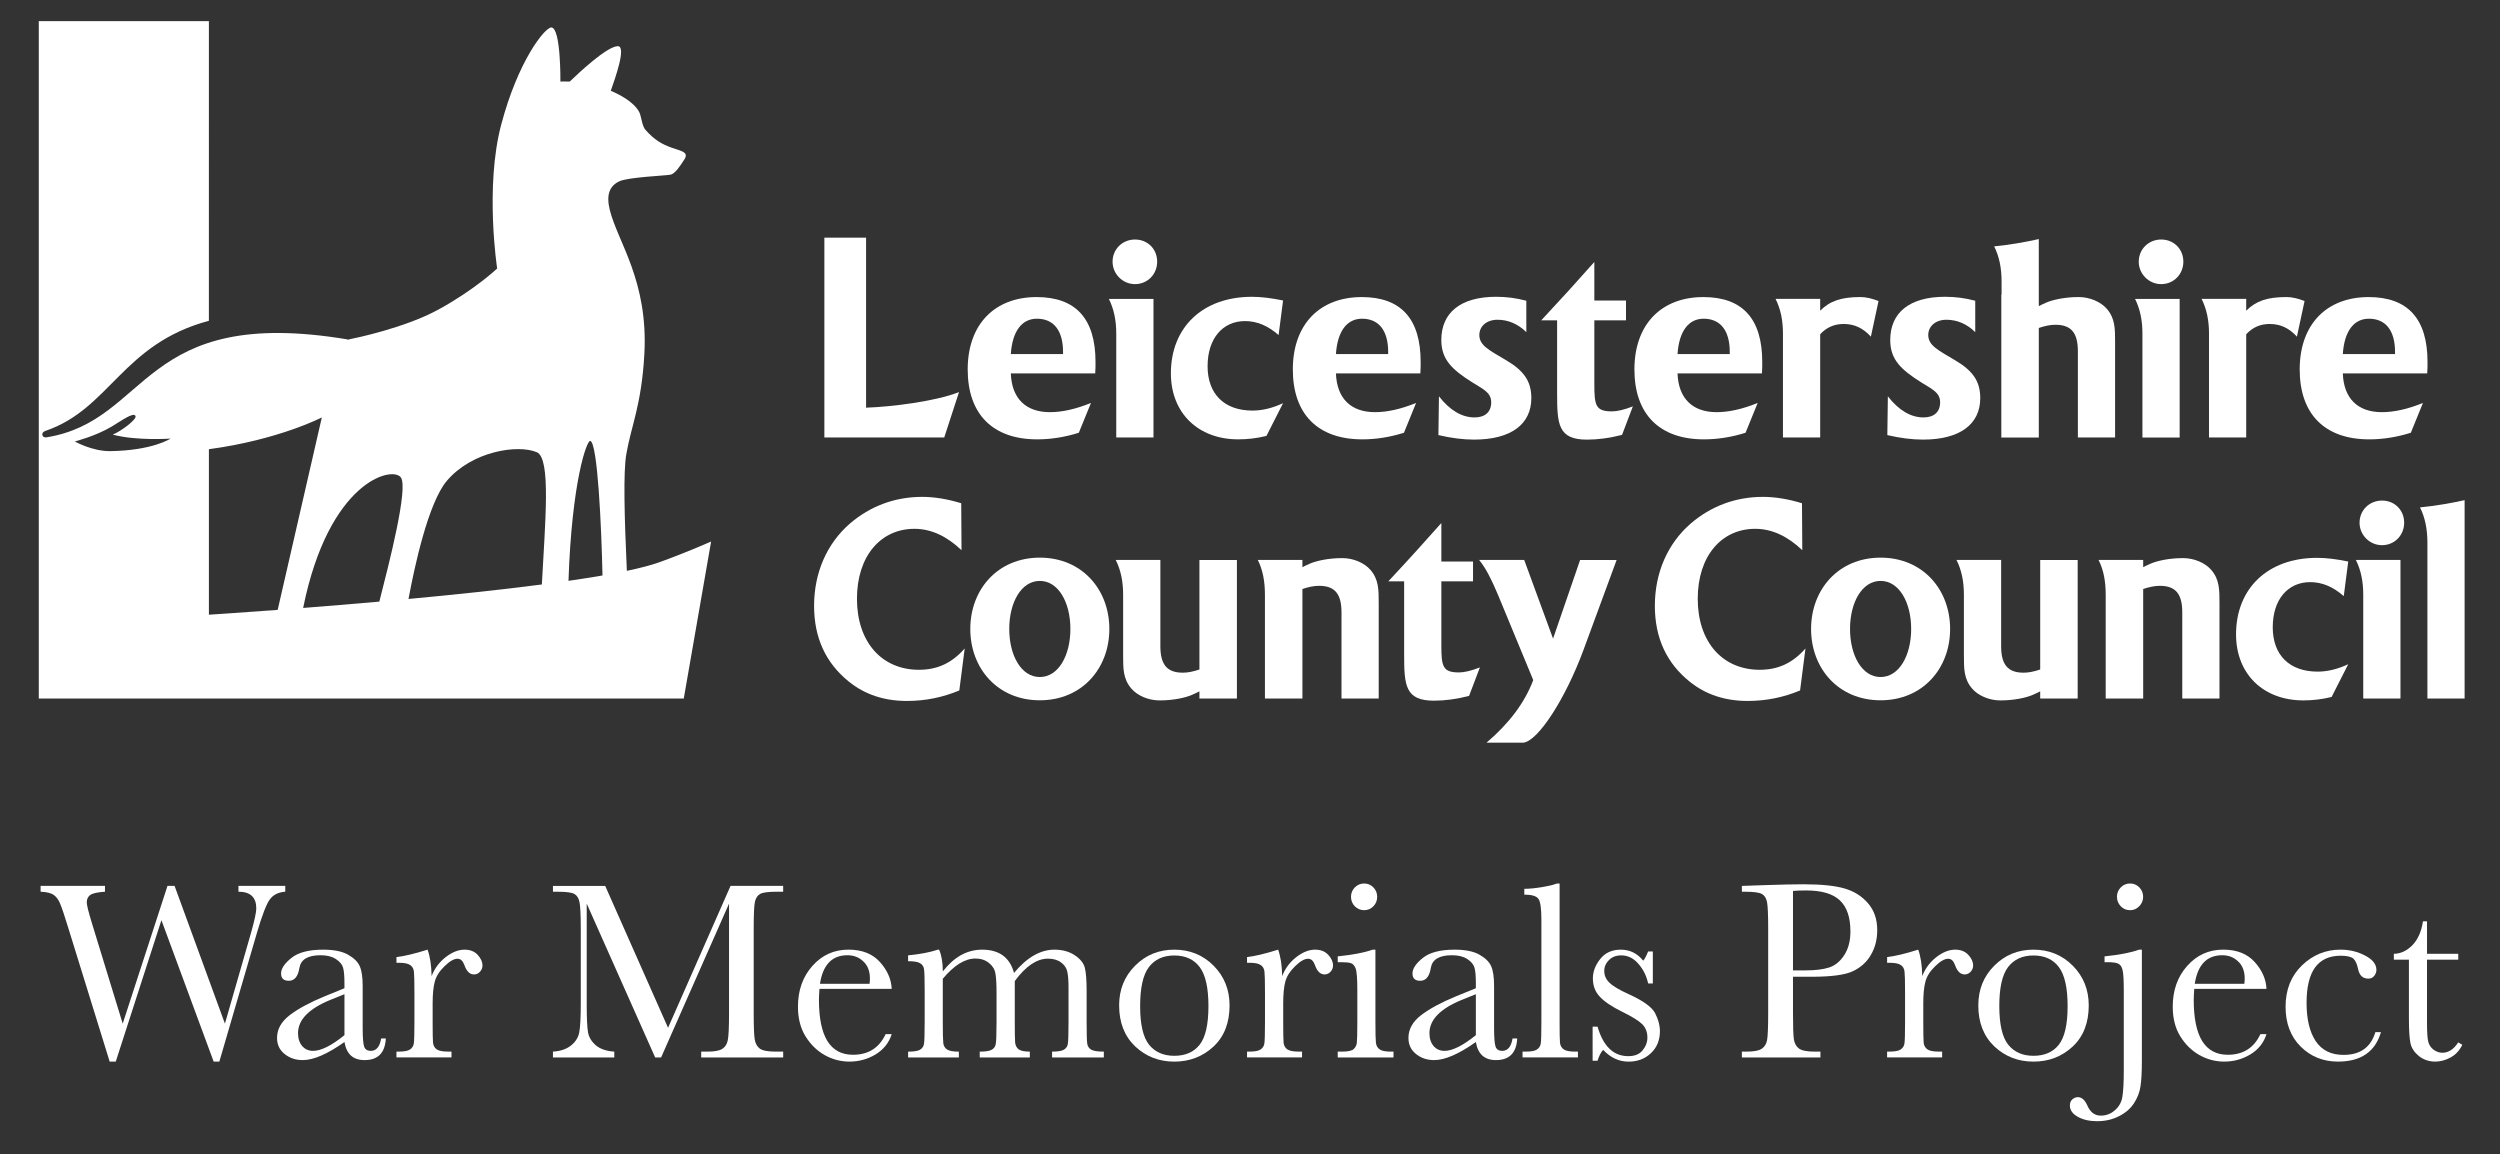 <?xml version="1.0" encoding="UTF-8"?><svg id="Layer_1" xmlns="http://www.w3.org/2000/svg" viewBox="0 0 212.299 98.009"><rect x="0" y="0" width="212.299" height="98.009" fill="#333333" stroke="none"/><path d="M73.547,34.619v-14.437h-3.542v16.97h10.179l1.255-3.855c-2.063.806-5.808,1.255-7.892,1.322Z" style="fill:#fff; stroke-width:0px;"/><path d="M89.164,35c1.005,0,2.166-.246,3.481-.784l-1.032,2.533c-1.212.382-2.397.561-3.532.561-3.791,0-5.905-2.153-5.905-5.941,0-3.833,2.294-6.142,5.853-6.142,3.326,0,5.002,1.838,5.002,5.514,0,.292,0,.628-.025.965h-7.168c.078,2.129,1.263,3.295,3.326,3.295ZM90.274,30.069v-.179c0-1.861-.826-2.825-2.218-2.825-1.263,0-2.087,1.032-2.217,3.004h4.435Z" style="fill:#fff; stroke-width:0px;"/><path d="M96.383,24.128c1.076,0,1.883-.851,1.883-1.905,0-1.076-.807-1.883-1.883-1.883-1.076,0-1.905.829-1.905,1.883,0,1.032.851,1.905,1.905,1.905Z" style="fill:#fff; stroke-width:0px;"/><path d="M94.164,25.383c.426.851.628,1.816.628,2.937v8.831h3.161v-11.768h-3.788Z" style="fill:#fff; stroke-width:0px;"/><path d="M105.731,27.266c-1.905,0-3.183,1.479-3.183,3.833,0,2.376,1.434,3.767,3.81,3.767.876,0,1.727-.225,2.6-.629l-1.411,2.78c-.807.201-1.593.292-2.399.292-3.408,0-5.716-2.242-5.716-5.605,0-3.9,2.689-6.5,6.882-6.5.784,0,1.681.112,2.644.313l-.38,2.937c-.897-.784-1.815-1.188-2.847-1.188Z" style="fill:#fff; stroke-width:0px;"/><path d="M116.773,35c1.005,0,2.167-.246,3.481-.784l-1.031,2.533c-1.212.382-2.399.561-3.532.561-3.791,0-5.905-2.153-5.905-5.941,0-3.833,2.294-6.142,5.853-6.142,3.326,0,5.002,1.838,5.002,5.514,0,.292,0,.628-.026.965h-7.168c.078,2.129,1.263,3.295,3.326,3.295ZM117.883,30.069v-.179c0-1.861-.826-2.825-2.219-2.825-1.263,0-2.088,1.032-2.217,3.004h4.436Z" style="fill:#fff; stroke-width:0px;"/><path d="M122.195,33.655c.92,1.188,1.95,1.793,3.026,1.793.896,0,1.412-.471,1.412-1.278,0-.853-.695-1.121-1.613-1.704-1.704-1.076-2.624-1.928-2.624-3.587,0-2.332,1.637-3.676,4.664-3.676.873,0,1.726.112,2.555.337v2.667c-.695-.695-1.546-1.054-2.444-1.054-.94,0-1.546.56-1.546,1.3,0,.897.874,1.301,2.263,2.13,1.481.874,2.153,1.749,2.153,3.228,0,2.197-1.704,3.52-4.864,3.52-.943,0-1.95-.134-3.027-.382l.045-3.295Z" style="fill:#fff; stroke-width:0px;"/><path d="M135.39,32.602c0,1.838.111,2.332,1.501,2.332.426,0,1.032-.134,1.771-.426l-.918,2.421c-1.054.27-2.04.404-2.982.404-2.443,0-2.533-1.3-2.533-3.924v-6.209h-1.345c1.636-1.749,3.139-3.406,4.506-4.954v3.272h2.689v1.682h-2.689v5.403Z" style="fill:#fff; stroke-width:0px;"/><path d="M145.781,35c1.005,0,2.167-.246,3.481-.784l-1.031,2.533c-1.212.382-2.397.561-3.532.561-3.791,0-5.905-2.153-5.905-5.941,0-3.833,2.294-6.142,5.853-6.142,3.326,0,5.002,1.838,5.002,5.514,0,.292,0,.628-.026.965h-7.168c.078,2.129,1.265,3.295,3.326,3.295ZM146.891,30.069v-.179c0-1.861-.826-2.825-2.219-2.825-1.262,0-2.087,1.032-2.217,3.004h4.436Z" style="fill:#fff; stroke-width:0px;"/><path d="M157.977,25.226c-1.615,0-2.584.331-3.408,1.158v-1.002h-3.789c.427.853.628,1.816.628,2.937v8.833h3.161v-8.766c.538-.583,1.188-.874,1.996-.874.918,0,1.658.358,2.309,1.076l.65-3.026c-.583-.225-1.076-.337-1.547-.337Z" style="fill:#fff; stroke-width:0px;"/><path d="M194.155,25.226c-1.614,0-2.583.331-3.408,1.158v-1.002h-3.788c.427.853.628,1.816.628,2.937v8.833h3.16v-8.766c.539-.583,1.189-.874,1.997-.874.918,0,1.659.358,2.309,1.076l.65-3.026c-.583-.225-1.076-.337-1.548-.337Z" style="fill:#fff; stroke-width:0px;"/><path d="M160.317,33.655c.92,1.188,1.95,1.793,3.026,1.793.896,0,1.412-.471,1.412-1.278,0-.853-.695-1.121-1.613-1.704-1.704-1.076-2.624-1.928-2.624-3.587,0-2.332,1.637-3.676,4.664-3.676.873,0,1.726.112,2.555.337v2.667c-.695-.695-1.546-1.054-2.444-1.054-.94,0-1.546.56-1.546,1.3,0,.897.874,1.301,2.263,2.13,1.481.874,2.153,1.749,2.153,3.228,0,2.197-1.704,3.52-4.864,3.52-.943,0-1.95-.134-3.027-.382l.045-3.295Z" style="fill:#fff; stroke-width:0px;"/><path d="M183.526,24.128c1.076,0,1.883-.851,1.883-1.905,0-1.076-.807-1.883-1.883-1.883-1.077,0-1.905.829-1.905,1.883,0,1.032.851,1.905,1.905,1.905Z" style="fill:#fff; stroke-width:0px;"/><path d="M181.934,28.32v8.833h3.161v-11.77h-3.788c.426.853.627,1.816.627,2.937Z" style="fill:#fff; stroke-width:0px;"/><path d="M202.276,35c1.005,0,2.167-.246,3.481-.784l-1.031,2.533c-1.212.382-2.397.561-3.532.561-3.791,0-5.905-2.153-5.905-5.941,0-3.833,2.294-6.142,5.853-6.142,3.326,0,5.002,1.838,5.002,5.514,0,.292,0,.628-.026.965h-7.168c.078,2.129,1.263,3.295,3.326,3.295ZM203.386,30.069v-.179c0-1.861-.826-2.825-2.219-2.825-1.262,0-2.087,1.032-2.217,3.004h4.436Z" style="fill:#fff; stroke-width:0px;"/><path d="M101.855,47.551v9.303c-.538.18-.987.27-1.412.27-1.368,0-1.905-.717-1.905-2.264v-7.308h-3.79c.426.851.628,1.816.628,2.937v5.178c0,1.121,0,1.996.696,2.803.514.605,1.456,1.009,2.397,1.009,1.169,0,2.19-.227,2.752-.47.286-.125.487-.222.634-.301v.613h3.183v-11.768h-3.183Z" style="fill:#fff; stroke-width:0px;"/><path d="M116.385,48.403c-.516-.605-1.457-1.009-2.399-1.009-1.167,0-2.189.227-2.751.47-.286.124-.489.222-.635.301v-.613h-3.788c.426.851.605,1.816.605,2.958v8.811h3.183v-9.303c.538-.18.987-.27,1.414-.27,1.367,0,1.905.717,1.905,2.265v7.308h3.16v-8.114c0-1.121,0-1.996-.694-2.803Z" style="fill:#fff; stroke-width:0px;"/><path d="M122.399,54.77c0,1.838.112,2.332,1.502,2.332.426,0,1.031-.134,1.771-.426l-.919,2.421c-1.054.27-2.039.404-2.981.404-2.444,0-2.533-1.3-2.533-3.924v-6.209h-1.345c1.636-1.749,3.138-3.406,4.505-4.954v3.272h2.69v1.682h-2.69v5.403Z" style="fill:#fff; stroke-width:0px;"/><path d="M131.885,54.232l-2.45-6.68h-3.827c.606.74,1.075,1.726,1.591,2.937l3.004,7.263c-.717,1.905-2.039,3.676-3.967,5.313h3.126c1.233-.113,3.578-3.718,5.112-7.886l2.809-7.627h-3.101l-2.297,6.68Z" style="fill:#fff; stroke-width:0px;"/><path d="M196.183,49.434c-1.905,0-3.182,1.479-3.182,3.833,0,2.376,1.434,3.767,3.81,3.767.874,0,1.726-.225,2.6-.629l-1.412,2.78c-.806.201-1.592.292-2.398.292-3.408,0-5.716-2.242-5.716-5.605,0-3.9,2.689-6.5,6.881-6.5.785,0,1.682.112,2.645.313l-.38,2.937c-.898-.784-1.816-1.188-2.848-1.188Z" style="fill:#fff; stroke-width:0px;"/><path d="M202.278,46.296c1.076,0,1.883-.851,1.883-1.905,0-1.076-.807-1.883-1.883-1.883-1.077,0-1.906.829-1.906,1.883,0,1.032.852,1.905,1.906,1.905Z" style="fill:#fff; stroke-width:0px;"/><path d="M200.059,47.551c.426.851.627,1.816.627,2.937v8.832h3.161v-11.768h-3.788Z" style="fill:#fff; stroke-width:0px;"/><path d="M205.506,43.09c.426.851.628,1.838.628,2.959v13.271h3.16v-16.848c-1.206.271-2.461.48-3.788.617Z" style="fill:#fff; stroke-width:0px;"/><path d="M88.301,47.355c-3.587,0-5.904,2.712-5.904,6.056,0,3.345,2.317,6.057,5.904,6.057,3.587,0,5.904-2.712,5.904-6.057,0-3.344-2.317-6.056-5.904-6.056ZM88.301,57.493c-1.577,0-2.596-1.828-2.596-4.082,0-2.253,1.018-4.08,2.596-4.08,1.577,0,2.596,1.828,2.596,4.08,0,2.254-1.018,4.082-2.596,4.082Z" style="fill:#fff; stroke-width:0px;"/><path d="M178.918,26.235c-.516-.605-1.457-1.009-2.399-1.009-1.167,0-2.188.227-2.75.47-.287.124-.489.222-.636.301v-5.696c-1.207.274-2.453.485-3.788.622.427.853.628,1.838.628,2.959v1.136h-.022v12.135h3.182v-9.303c.539-.18.987-.27,1.414-.27,1.367,0,1.905.717,1.905,2.264v7.308h3.16v-8.114c0-1.121,0-1.996-.694-2.803Z" style="fill:#fff; stroke-width:0px;"/><path d="M81.922,55.068c-1.091,1.237-2.312,1.81-3.888,1.81-3.152,0-5.261-2.354-5.261-6.03,0-3.632,2.023-5.941,4.878-5.941,1.41,0,2.734.611,4.001,1.814l-.025-3.986c-1.17-.359-2.287-.541-3.316-.541-2.323,0-4.41.786-6.135,2.265-1.959,1.704-3.044,4.17-3.044,6.995,0,2.689.979,4.842,2.959,6.433,1.363,1.099,3.003,1.637,4.92,1.637,1.582,0,3.055-.306,4.453-.89l.458-3.565Z" style="fill:#fff; stroke-width:0px;"/><path d="M173.253,47.551v9.303c-.538.18-.987.27-1.412.27-1.369,0-1.905-.717-1.905-2.264v-7.308h-3.79c.426.851.628,1.816.628,2.937v5.178c0,1.121,0,1.996.694,2.803.516.605,1.458,1.009,2.399,1.009,1.169,0,2.19-.227,2.752-.47.286-.125.488-.222.634-.301v.613h3.183v-11.768h-3.183Z" style="fill:#fff; stroke-width:0px;"/><path d="M187.783,48.403c-.516-.605-1.457-1.009-2.399-1.009-1.167,0-2.189.227-2.751.47-.286.124-.489.222-.635.301v-.613h-3.788c.427.851.605,1.816.605,2.958v8.811h3.183v-9.303c.538-.18.987-.27,1.414-.27,1.367,0,1.905.717,1.905,2.265v7.308h3.16v-8.114c0-1.121,0-1.996-.694-2.803Z" style="fill:#fff; stroke-width:0px;"/><path d="M159.699,47.355c-3.586,0-5.903,2.712-5.903,6.056,0,3.345,2.317,6.057,5.903,6.057,3.587,0,5.904-2.712,5.904-6.057,0-3.344-2.317-6.056-5.904-6.056ZM159.699,57.493c-1.577,0-2.595-1.828-2.595-4.082,0-2.253,1.018-4.08,2.595-4.08,1.578,0,2.596,1.828,2.596,4.08,0,2.254-1.018,4.082-2.596,4.082Z" style="fill:#fff; stroke-width:0px;"/><path d="M153.32,55.068c-1.092,1.237-2.313,1.81-3.888,1.81-3.152,0-5.261-2.354-5.261-6.03,0-3.632,2.023-5.941,4.877-5.941,1.411,0,2.735.611,4.002,1.814l-.026-3.986c-1.17-.359-2.286-.541-3.315-.541-2.323,0-4.41.786-6.135,2.265-1.959,1.704-3.044,4.17-3.044,6.995,0,2.689.979,4.842,2.959,6.433,1.363,1.099,3.003,1.637,4.92,1.637,1.582,0,3.055-.306,4.453-.89l.458-3.565Z" style="fill:#fff; stroke-width:0px;"/><path d="M55.947,47.76c-.683.244-1.607.483-2.715.716-.21-4.577-.309-8.392-.048-9.9.417-2.429,1.294-4.174,1.534-8.492.347-6.23-2.257-9.525-2.934-12.25-.313-1.269-.042-2.03.806-2.436.743-.355,3.984-.484,4.355-.565.371-.08.79-.693,1.178-1.306.388-.614-.258-.695-1.081-.984-.823-.291-1.483-.662-2.242-1.533-.27-.309-.338-1.081-.483-1.419-.146-.34-.629-1.017-2.034-1.694-.139-.067-.277-.128-.414-.188.34-.988,1.367-3.803.589-3.788-.918.019-3.335,2.29-4.073,3.004-.495-.021-.795.003-.795.003,0,0,.048-4.596-.775-4.596-.54,0-2.818,2.813-4.258,8.274-1.394,5.295-.338,12.195-.338,12.195,0,0-1.887,1.791-4.984,3.484-2.858,1.562-7.029,2.424-7.66,2.548.034.006.067.01.101.016h-.185s.031-.006.083-.016c-17.7-2.976-16.784,6.911-25.661,8.311-.042.006-.291.003-.318-.231-.027-.234.259-.319.291-.331,5.453-1.868,6.501-7.375,13.853-9.34V1.797H3.294v57.523h54.771l2.323-13.337s-2.05.923-4.441,1.777ZM9.378,38.31c-1.547.022-3.025-.821-3.025-.821,0,0,1.773-.453,3.122-1.26.81-.483,1.887-1.281,2.033-.895.11.294-1.258,1.306-1.937,1.573,2.028.543,4.912.338,4.912.338,0,0-1.512,1.012-5.106,1.064ZM17.74,52.2v-14.054c5.92-.795,9.59-2.698,9.59-2.698l-3.749,16.342c-3.517.264-5.841.41-5.841.41ZM32.213,51.089c-2.308.204-4.51.383-6.47.537,2.172-10.773,7.578-12.084,8.298-11.081.649.902-.994,7.272-1.828,10.544ZM46.016,49.633c-3.527.459-7.497.875-11.326,1.231.498-2.684,1.67-8.158,3.254-10.03,2.129-2.516,6.018-3.119,7.642-2.431,1.219.517.708,5.917.429,11.23ZM48.276,49.324c.28-8.411,1.556-11.982,1.856-11.882.617.207.941,7.247,1.032,11.427-.895.155-1.865.307-2.888.455Z" style="fill:#fff; stroke-width:0px;"/><path d="M208.753,81.493h-2.653v5.317c0,.816.035,1.368.107,1.654.072.279.222.505.451.677.237.172.487.258.752.258.516,0,.963-.294,1.343-.881l.344.204c-.222.473-.552.831-.989,1.074-.429.236-.866.354-1.31.354-.516,0-.97-.15-1.364-.451-.387-.308-.631-.666-.731-1.074-.093-.408-.139-1.124-.139-2.148v-4.984h-1.279v-.494c.587-.014,1.114-.261,1.579-.741.466-.48.763-1.153.892-2.02h.344v2.761h2.653v.494Z" style="fill:#fff; stroke-width:0px;"/><path d="M201.717,87.648h.473c-.487,1.669-1.705,2.503-3.653,2.503-1.253,0-2.309-.426-3.169-1.278-.852-.852-1.278-1.98-1.278-3.384,0-1.439.462-2.607,1.386-3.502.923-.895,2.016-1.343,3.276-1.343.759,0,1.457.168,2.095.505.637.329.956.734.956,1.214,0,.179-.061.347-.183.505-.114.158-.283.236-.505.236-.472,0-.762-.276-.87-.827-.086-.415-.218-.705-.397-.87-.186-.165-.548-.247-1.085-.247-.96,0-1.683.333-2.17.999-.48.666-.72,1.669-.72,3.008,0,1.382.258,2.464.774,3.244.522.781,1.31,1.171,2.363,1.171,1.418,0,2.32-.645,2.707-1.934Z" style="fill:#fff; stroke-width:0px;"/><path d="M192.468,83.975h-6.134c-.029.423-.043.738-.043.945,0,1.547.24,2.711.72,3.491.487.773,1.21,1.16,2.17,1.16,1.303,0,2.227-.584,2.771-1.751h.516c-.229.73-.684,1.303-1.364,1.719-.681.408-1.422.612-2.224.612-.745,0-1.45-.186-2.116-.559-.659-.38-1.2-.913-1.622-1.601-.423-.688-.634-1.522-.634-2.503,0-1.389.408-2.542,1.224-3.459.817-.924,1.837-1.386,3.062-1.386,1.153,0,2.045.351,2.675,1.053.63.702.963,1.461.999,2.277ZM190.588,83.545c.021-.165.032-.312.032-.44,0-.63-.186-1.117-.558-1.461-.366-.351-.817-.526-1.354-.526-1.303,0-2.08.809-2.331,2.428h4.211Z" style="fill:#fff; stroke-width:0px;"/><path d="M179.771,76.154c0-.308.107-.573.322-.795.215-.222.48-.333.795-.333.308,0,.569.111.784.333.215.222.322.487.322.795,0,.315-.111.584-.333.806-.215.222-.472.333-.773.333-.323,0-.591-.115-.806-.344-.208-.229-.311-.494-.311-.795ZM181.887,80.645v9.453c0,.938-.04,1.658-.118,2.159-.072.501-.258.981-.559,1.439s-.727.824-1.278,1.096c-.545.279-1.16.419-1.848.419-.652,0-1.2-.125-1.644-.376-.444-.251-.666-.569-.666-.956,0-.229.072-.405.215-.526.136-.122.29-.183.462-.183.322,0,.587.229.795.688.251.587.634.881,1.15.881.451,0,.848-.15,1.192-.451.351-.294.566-.677.644-1.149.079-.465.119-1.214.119-2.245v-6.789c0-.867-.033-1.436-.097-1.708-.064-.279-.179-.462-.344-.548-.157-.093-.465-.14-.924-.14h-.268v-.494c1.26-.129,2.238-.319,2.932-.569h.237Z" style="fill:#fff; stroke-width:0px;"/><path d="M167.997,85.382c0-1.346.451-2.471,1.354-3.373.902-.91,2.012-1.364,3.33-1.364,1.325,0,2.438.455,3.341,1.364.902.91,1.353,2.034,1.353,3.373,0,1.482-.458,2.65-1.375,3.502-.917.845-2.023,1.268-3.319,1.268-1.297,0-2.403-.43-3.32-1.289-.909-.867-1.364-2.027-1.364-3.48ZM169.78,85.436c0,1.561.255,2.657.763,3.287.508.623,1.221.935,2.138.935.938,0,1.654-.312,2.148-.935.501-.63.752-1.726.752-3.287,0-1.547-.247-2.65-.741-3.309-.494-.659-1.214-.988-2.159-.988-.938,0-1.658.329-2.159.988-.495.652-.742,1.755-.742,3.309Z" style="fill:#fff; stroke-width:0px;"/><path d="M163.238,82.89c.244-.637.638-1.171,1.182-1.601.551-.43,1.089-.645,1.611-.645.473,0,.845.147,1.117.44.273.294.409.594.409.902,0,.208-.072.387-.215.537-.136.15-.305.226-.505.226-.358,0-.63-.265-.816-.795-.129-.358-.323-.537-.581-.537-.307,0-.676.211-1.106.634-.43.415-.705.849-.827,1.3-.122.451-.183,1.071-.183,1.858v1.568c0,.938.011,1.529.032,1.772.029.243.133.43.312.559.179.129.498.193.956.193h.301v.494h-4.673v-.494h.226c.429,0,.734-.057.913-.172.186-.122.297-.29.333-.505.035-.215.053-.831.053-1.848v-2.481c0-.945-.014-1.536-.043-1.772-.021-.243-.121-.43-.3-.559-.179-.136-.498-.204-.956-.204h-.226v-.483c.673-.079,1.554-.29,2.643-.634.207.566.322,1.314.343,2.245Z" style="fill:#fff; stroke-width:0px;"/><path d="M152.26,82.943v3.062c0,1.146.025,1.898.075,2.256.057.351.204.612.44.784.237.172.681.258,1.332.258h.484v.494h-6.671v-.494h.387c.623,0,1.052-.079,1.289-.236.243-.158.397-.401.462-.73.064-.337.096-1.114.096-2.331v-7.144c0-1.16-.032-1.909-.096-2.245-.065-.337-.208-.569-.43-.698s-.702-.193-1.439-.193h-.269v-.494l1.826-.064c1.461-.05,2.6-.075,3.416-.075,1.504,0,2.661.118,3.47.354.816.236,1.482.655,1.998,1.257.523.602.784,1.361.784,2.277,0,.795-.179,1.497-.537,2.105-.351.609-.859,1.071-1.525,1.386-.659.315-1.823.473-3.492.473h-1.6ZM152.26,82.406h1.042c.838,0,1.514-.082,2.03-.247.516-.172.945-.526,1.289-1.063.344-.537.516-1.2.516-1.987,0-1.203-.297-2.084-.892-2.643-.587-.566-1.543-.849-2.868-.849-.487,0-.859.014-1.117.043v6.746Z" style="fill:#fff; stroke-width:0px;"/><path d="M135.244,90.076v-2.89h.419c.487,1.669,1.357,2.503,2.61,2.503.545,0,.949-.165,1.214-.494.272-.329.409-.691.409-1.085,0-.458-.144-.834-.43-1.128-.294-.294-.863-.648-1.708-1.063-.888-.437-1.526-.867-1.912-1.289-.387-.415-.58-.927-.58-1.536,0-.58.207-1.132.623-1.654.415-.53.999-.795,1.751-.795.766,0,1.4.312,1.901.935.107-.107.247-.369.419-.784h.397v2.718h-.397c-.143-.652-.423-1.21-.838-1.676-.408-.473-.891-.709-1.45-.709-.43,0-.777.132-1.042.397s-.398.573-.398.924c0,.387.147.72.441.999.286.286.834.612,1.643.978,1.218.551,1.963,1.089,2.235,1.611.272.53.408,1.038.408,1.525,0,.766-.254,1.389-.763,1.869-.501.48-1.135.72-1.901.72-.809,0-1.529-.333-2.159-.999-.194.215-.351.523-.473.924h-.419Z" style="fill:#fff; stroke-width:0px;"/><path d="M132.44,75.026v11.752c0,.938.011,1.529.033,1.772.028.243.132.43.311.559s.498.193.956.193h.258v.494h-4.705v-.494h.301c.429,0,.734-.057.913-.172.186-.122.297-.29.333-.505.036-.215.054-.831.054-1.848v-8.701c0-.924-.083-1.504-.247-1.74-.165-.243-.566-.365-1.204-.365v-.494c.437,0,.949-.05,1.537-.15.594-.1,1.002-.2,1.224-.301h.236Z" style="fill:#fff; stroke-width:0px;"/><path d="M128.444,88.186h.398c-.065,1.225-.666,1.837-1.805,1.837-.487,0-.874-.129-1.16-.387-.279-.258-.462-.641-.548-1.149-.716.508-1.371.892-1.966,1.149-.587.258-1.113.387-1.579.387-.594,0-1.106-.172-1.536-.516-.43-.344-.644-.799-.644-1.364,0-.738.358-1.382,1.074-1.934.723-.551,1.719-1.089,2.986-1.611l1.665-.677v-.43c0-.609-.039-1.049-.118-1.321-.079-.272-.283-.516-.612-.73-.33-.215-.763-.322-1.3-.322-1.074,0-1.672.358-1.794,1.074-.115.73-.415,1.096-.902,1.096-.437,0-.656-.208-.656-.623,0-.408.29-.845.87-1.311.581-.473,1.483-.709,2.707-.709.91,0,1.615.143,2.117.43.501.286.83.612.988.978.165.365.247.924.247,1.676v3.556c0,.831.043,1.364.129,1.601s.272.354.559.354c.472,0,.766-.351.88-1.053ZM125.329,84.426l-1.171.473c-1.847.752-2.771,1.697-2.771,2.836,0,.451.118.816.354,1.096.237.272.545.408.924.408.337,0,.727-.111,1.171-.333s.942-.555,1.493-.999v-3.48Z" style="fill:#fff; stroke-width:0px;"/><path d="M114.727,76.154c0-.308.107-.573.322-.795.222-.222.487-.333.795-.333.308,0,.569.111.784.333.215.222.322.487.322.795,0,.315-.107.584-.322.806-.215.222-.476.333-.784.333-.308,0-.573-.111-.795-.333-.215-.222-.322-.491-.322-.806ZM116.8,80.645v6.134c0,.938.014,1.529.043,1.772.028.243.132.43.311.559s.498.193.956.193h.226v.494h-4.737v-.494h.365c.508,0,.838-.072.988-.215.158-.15.247-.326.269-.526.028-.208.043-.802.043-1.783v-2.664c0-1.031-.05-1.661-.151-1.891-.093-.229-.222-.372-.386-.43-.158-.057-.437-.086-.838-.086h-.29v-.494c1.274-.129,2.263-.319,2.965-.569h.236Z" style="fill:#fff; stroke-width:0px;"/><path d="M108.883,82.89c.243-.637.637-1.171,1.182-1.601.551-.43,1.088-.645,1.611-.645.472,0,.845.147,1.117.44s.408.594.408.902c0,.208-.071.387-.215.537-.136.15-.304.226-.504.226-.359,0-.631-.265-.817-.795-.129-.358-.322-.537-.58-.537-.308,0-.677.211-1.106.634-.43.415-.706.849-.828,1.3-.121.451-.182,1.071-.182,1.858v1.568c0,.938.011,1.529.032,1.772.029.243.133.43.312.559s.497.193.956.193h.3v.494h-4.672v-.494h.225c.43,0,.734-.057.913-.172.186-.122.297-.29.333-.505.036-.215.054-.831.054-1.848v-2.481c0-.945-.014-1.536-.043-1.772-.022-.243-.122-.43-.301-.559-.179-.136-.498-.204-.956-.204h-.225v-.483c.673-.079,1.554-.29,2.642-.634.208.566.322,1.314.344,2.245Z" style="fill:#fff; stroke-width:0px;"/><path d="M95.036,85.382c0-1.346.451-2.471,1.354-3.373.902-.91,2.012-1.364,3.33-1.364,1.325,0,2.439.455,3.341,1.364.902.91,1.353,2.034,1.353,3.373,0,1.482-.458,2.65-1.375,3.502-.917.845-2.023,1.268-3.319,1.268-1.296,0-2.403-.43-3.319-1.289-.91-.867-1.364-2.027-1.364-3.48ZM96.82,85.436c0,1.561.254,2.657.763,3.287.508.623,1.221.935,2.138.935.938,0,1.654-.312,2.148-.935.501-.63.752-1.726.752-3.287,0-1.547-.247-2.65-.741-3.309-.494-.659-1.214-.988-2.159-.988-.938,0-1.658.329-2.159.988-.494.652-.741,1.755-.741,3.309Z" style="fill:#fff; stroke-width:0px;"/><path d="M79.643,80.645h.107c.208.48.312,1.096.312,1.848.48-.616.995-1.078,1.547-1.386.559-.308,1.157-.462,1.794-.462.723,0,1.311.165,1.762.494.451.329.766.824.945,1.482.544-.659,1.103-1.153,1.676-1.482.573-.329,1.157-.494,1.751-.494.68,0,1.257.158,1.729.473.473.315.759.673.859,1.074.1.401.15,1.049.15,1.944v2.643c0,1.024.018,1.647.054,1.869.043.222.158.387.344.494.193.107.548.161,1.063.161v.494h-4.394v-.494c.465,0,.791-.05.978-.15.193-.107.312-.265.354-.473.043-.215.064-.849.064-1.901v-2.933c0-.594-.036-1.042-.107-1.343-.064-.301-.24-.559-.526-.773-.286-.215-.659-.322-1.117-.322-.465,0-.934.158-1.407.473-.465.315-.935.791-1.407,1.429v3.47c0,.938.011,1.529.032,1.772.029.236.129.423.301.559.179.129.494.193.945.193v.494h-4.254v-.494c.48,0,.813-.05.999-.15.193-.1.312-.254.354-.462.05-.208.075-.845.075-1.912v-2.438c0-.773-.032-1.332-.097-1.676-.057-.351-.24-.648-.548-.892-.308-.251-.691-.376-1.149-.376-.444,0-.899.143-1.364.43-.458.287-.927.716-1.407,1.289v3.663c0,.967.014,1.568.043,1.805.029.236.136.415.322.537.186.122.519.183.999.183v.494h-4.308v-.494c.473,0,.802-.05.988-.15.193-.107.312-.265.354-.473.043-.208.064-.841.064-1.901v-2.632c0-1.003-.018-1.615-.054-1.837-.029-.229-.14-.401-.333-.516-.186-.115-.526-.172-1.021-.172v-.494c1.017-.1,1.858-.261,2.524-.483Z" style="fill:#fff; stroke-width:0px;"/><path d="M75.722,83.975h-6.134c-.029.423-.043.738-.043.945,0,1.547.24,2.711.72,3.491.487.773,1.21,1.16,2.17,1.16,1.303,0,2.227-.584,2.771-1.751h.516c-.229.73-.684,1.303-1.364,1.719-.68.408-1.422.612-2.224.612-.745,0-1.45-.186-2.116-.559-.659-.38-1.2-.913-1.622-1.601-.423-.688-.634-1.522-.634-2.503,0-1.389.408-2.542,1.225-3.459.816-.924,1.837-1.386,3.062-1.386,1.153,0,2.045.351,2.675,1.053.63.702.963,1.461.999,2.277ZM73.842,83.545c.021-.165.032-.312.032-.44,0-.63-.186-1.117-.559-1.461-.365-.351-.816-.526-1.354-.526-1.303,0-2.08.809-2.331,2.428h4.211Z" style="fill:#fff; stroke-width:0px;"/><path d="M56.73,87.283l5.307-12.053h4.469v.494h-.537c-.716,0-1.185.061-1.407.183-.222.115-.372.333-.451.655-.072.322-.107,1.089-.107,2.299v7.144c0,1.146.029,1.898.086,2.256.057.351.201.612.43.784.236.172.684.258,1.343.258h.645v.494h-6.961v-.494h.516c.616,0,1.042-.079,1.278-.236.243-.158.397-.401.462-.73.072-.337.107-1.114.107-2.331v-9.271l-5.769,13.062h-.505l-5.812-13.062v8.529c0,1.167.036,1.962.107,2.385.072.423.294.795.666,1.117.372.315.895.494,1.568.537v.494h-5.21v-.494c.623-.036,1.128-.204,1.515-.505.394-.308.634-.684.72-1.128.086-.444.129-1.268.129-2.471v-6.338c0-1.16-.036-1.909-.107-2.245-.064-.337-.208-.569-.43-.698-.215-.129-.691-.193-1.429-.193h-.397v-.494h4.437l5.339,12.053Z" style="fill:#fff; stroke-width:0px;"/><path d="M36.653,82.89c.243-.637.637-1.171,1.182-1.601.551-.43,1.089-.645,1.611-.645.473,0,.845.147,1.117.44.272.294.408.594.408.902,0,.208-.072.387-.215.537-.136.15-.304.226-.505.226-.358,0-.63-.265-.816-.795-.129-.358-.322-.537-.58-.537-.308,0-.677.211-1.106.634-.43.415-.705.849-.827,1.3-.122.451-.183,1.071-.183,1.858v1.568c0,.938.011,1.529.032,1.772.029.243.132.43.312.559.179.129.498.193.956.193h.301v.494h-4.673v-.494h.226c.43,0,.734-.057.913-.172.186-.122.297-.29.333-.505.036-.215.054-.831.054-1.848v-2.481c0-.945-.014-1.536-.043-1.772-.021-.243-.122-.43-.301-.559-.179-.136-.498-.204-.956-.204h-.226v-.483c.673-.079,1.554-.29,2.642-.634.208.566.322,1.314.344,2.245Z" style="fill:#fff; stroke-width:0px;"/><path d="M32.367,88.186h.397c-.064,1.225-.666,1.837-1.805,1.837-.487,0-.874-.129-1.16-.387-.279-.258-.462-.641-.548-1.149-.716.508-1.371.892-1.966,1.149-.587.258-1.114.387-1.579.387-.594,0-1.106-.172-1.536-.516-.43-.344-.645-.799-.645-1.364,0-.738.358-1.382,1.074-1.934.723-.551,1.719-1.089,2.986-1.611l1.665-.677v-.43c0-.609-.039-1.049-.118-1.321-.079-.272-.283-.516-.612-.73-.33-.215-.763-.322-1.3-.322-1.074,0-1.672.358-1.794,1.074-.115.73-.415,1.096-.902,1.096-.437,0-.655-.208-.655-.623,0-.408.29-.845.87-1.311.58-.473,1.482-.709,2.707-.709.91,0,1.615.143,2.116.43.501.286.831.612.988.978.165.365.247.924.247,1.676v3.556c0,.831.043,1.364.129,1.601.086.236.272.354.559.354.473,0,.766-.351.881-1.053ZM29.251,84.426l-1.171.473c-1.848.752-2.771,1.697-2.771,2.836,0,.451.118.816.354,1.096.236.272.544.408.924.408.337,0,.727-.111,1.171-.333s.942-.555,1.493-.999v-3.48Z" style="fill:#fff; stroke-width:0px;"/><path d="M18.627,90.151h-.483l-4.436-12.01-3.878,12.01h-.516l-3.513-11.344c-.315-1.031-.544-1.715-.688-2.052-.136-.344-.319-.594-.548-.752-.222-.165-.594-.258-1.117-.279v-.494h5.468v.494c-.659.043-1.081.14-1.268.29-.186.143-.279.347-.279.612,0,.236.15.841.451,1.815l2.6,8.486,3.803-11.698h.602l4.275,11.698,2.224-7.734c.294-1.046.44-1.729.44-2.052,0-.945-.505-1.418-1.515-1.418v-.494h3.975v.494c-.587.043-1.024.261-1.311.655-.286.387-.648,1.321-1.085,2.804l-3.201,10.968Z" style="fill:#fff; stroke-width:0px;"/></svg>